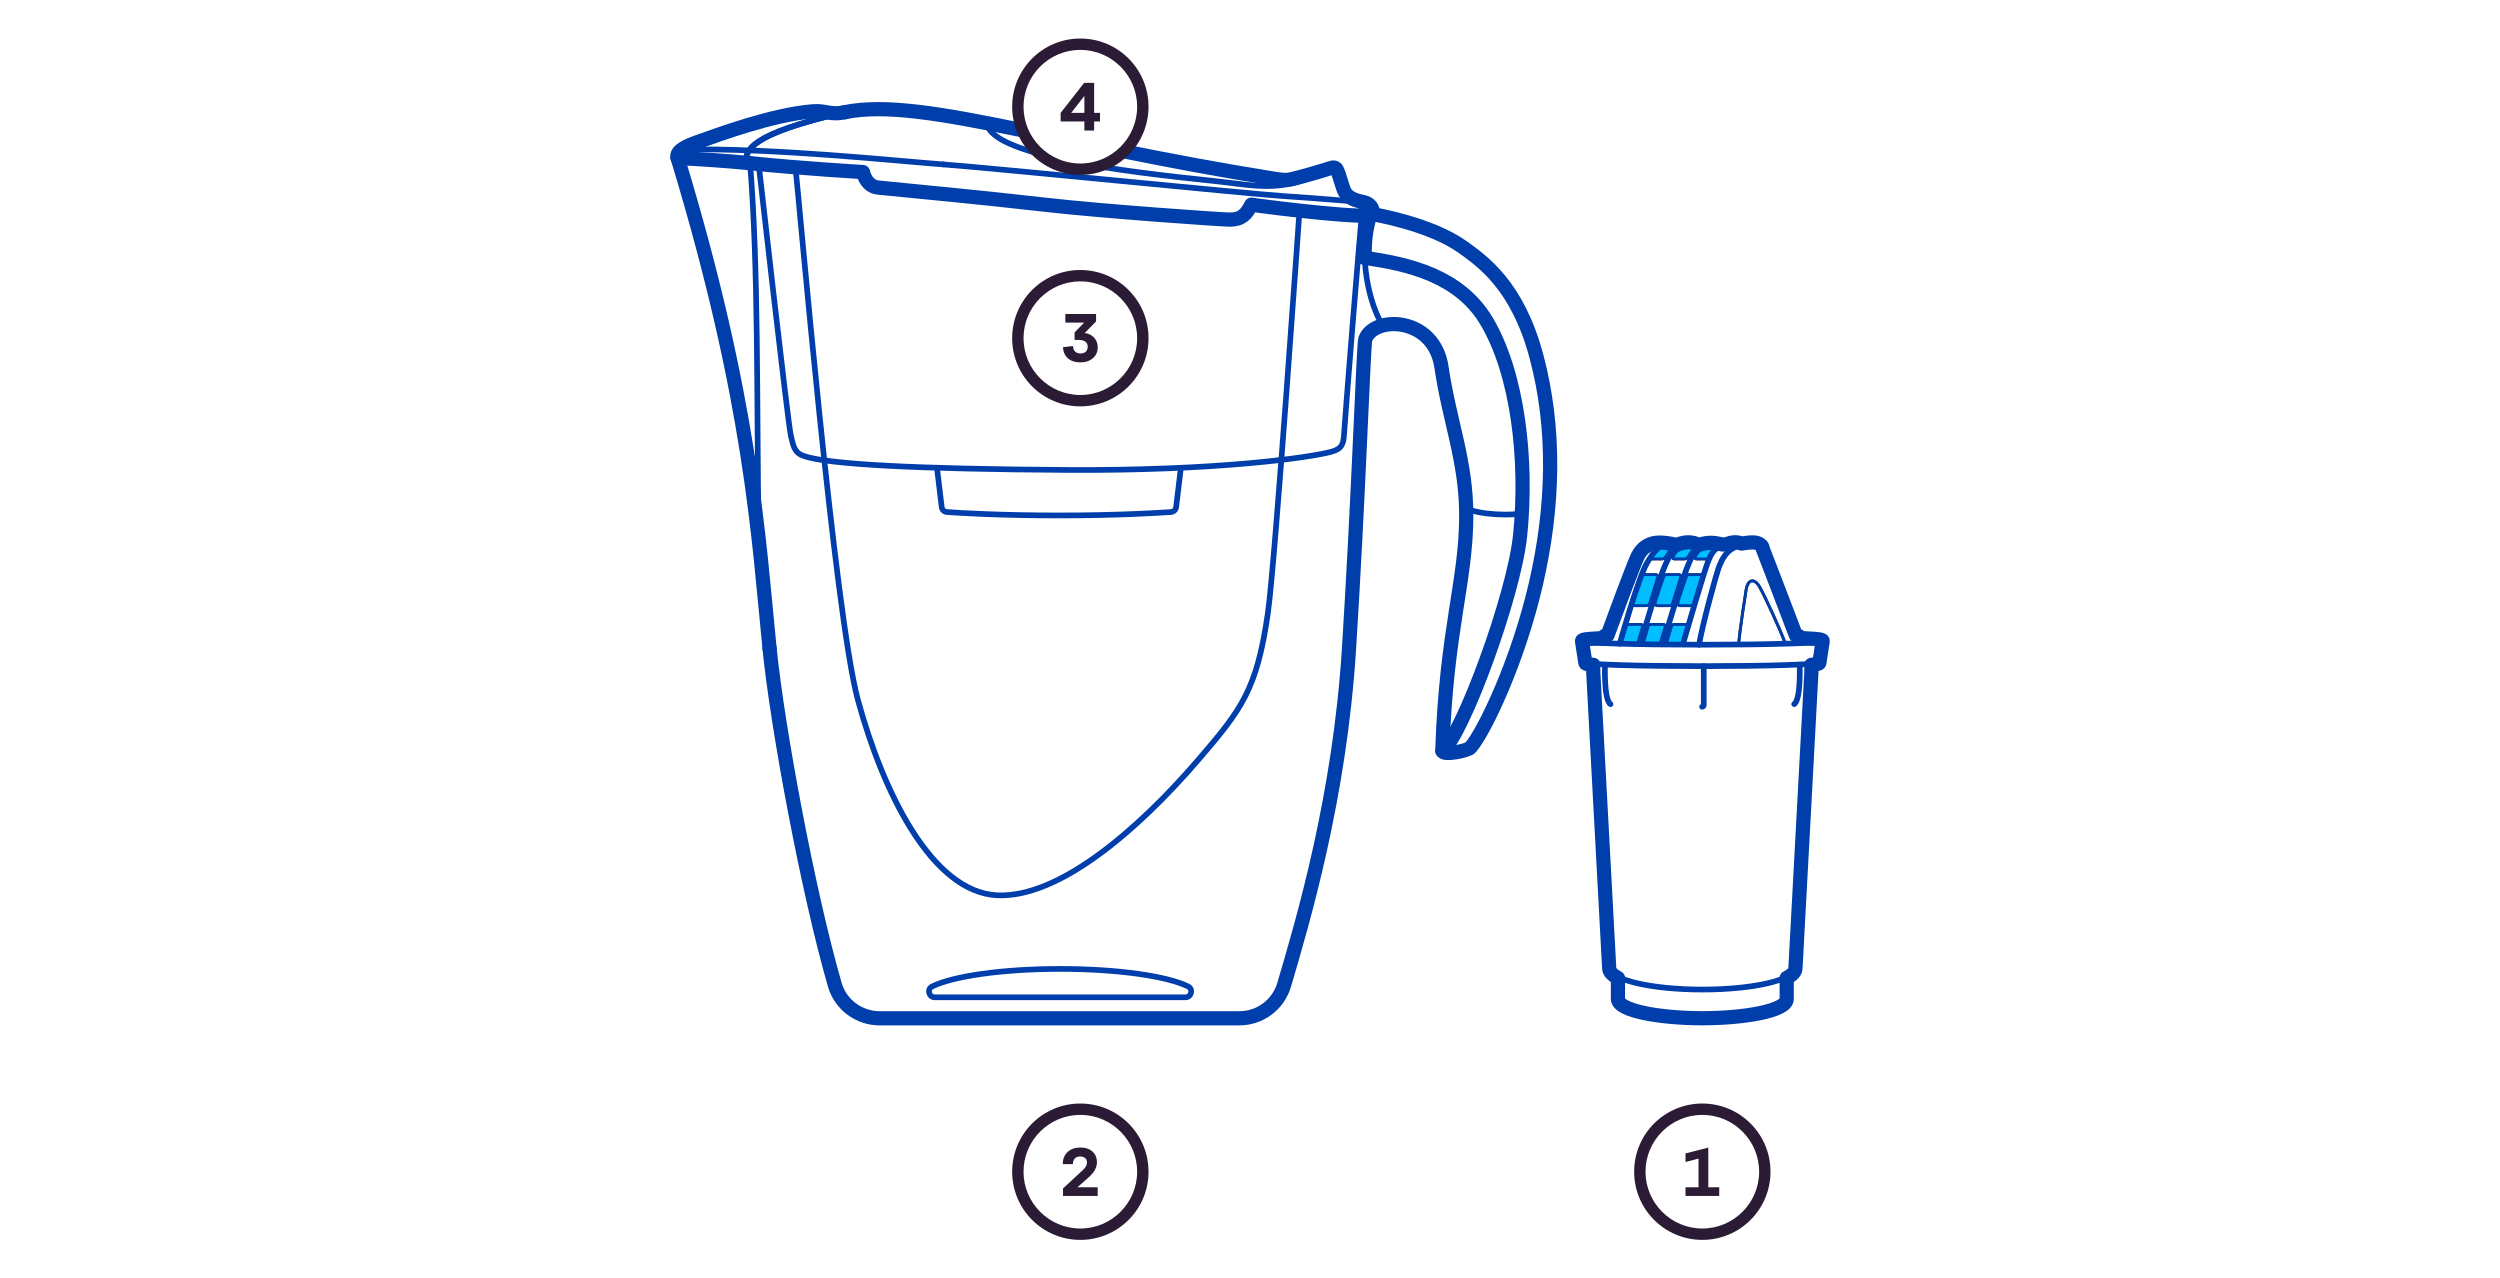 <?xml version="1.0" encoding="UTF-8"?><svg id="Layer_3" xmlns="http://www.w3.org/2000/svg" viewBox="0 0 440 225"><defs><style>.cls-1{fill:#2b1b35;stroke-width:0px;}.cls-2,.cls-3,.cls-4,.cls-5,.cls-6,.cls-7,.cls-8,.cls-9{stroke-linecap:round;stroke-linejoin:round;}.cls-2,.cls-3,.cls-4,.cls-6,.cls-7,.cls-9{fill:none;}.cls-2,.cls-3,.cls-5,.cls-8{stroke-width:.5px;}.cls-2,.cls-4,.cls-5,.cls-6{stroke:#003eab;}.cls-3,.cls-7,.cls-8,.cls-9{stroke:#2b1b35;}.cls-4{stroke-width:2.5px;}.cls-5{fill:#00beff;}.cls-7{stroke-width:.75px;}.cls-8{fill:#aaa4ae;}.cls-9{stroke-width:2px;}</style></defs><path class="cls-8" d="m288.2,113.28s.78-2.64.84-2.79c.15-.41-.01-.59-.36-.58-.15,0-1.58,0-1.96,0-.43,0-.5.18-.6.46l-.81,2.84"/><path class="cls-8" d="m291.72,101.73c.15-.47-.07-.59-.42-.59-.15,0-1.58,0-1.96,0-.43,0-.5.18-.6.46,0,0-1.36,4-1.45,4.43-.09.43.12.56.4.56s1.67,0,2.04,0c.23,0,.48-.03.64-.52.17-.49,1.29-4.18,1.34-4.35Z"/><path class="cls-8" d="m295.76,101.73c.15-.47-.07-.59-.42-.59-.15,0-1.58,0-1.96,0-.43,0-.5.18-.6.46,0,0-1.36,4-1.45,4.43-.09.43.12.56.4.56s1.67,0,2.04,0c.23,0,.48-.03.64-.52.17-.49,1.29-4.18,1.34-4.35Z"/><path class="cls-8" d="m299.75,101.73c.15-.47-.07-.59-.42-.59-.15,0-1.58,0-1.96,0-.43,0-.5.18-.6.46,0,0-1.36,4-1.45,4.43-.09.43.12.56.4.56s1.67,0,2.04,0c.23,0,.48-.03.64-.52.17-.49,1.29-4.18,1.34-4.35Z"/><path class="cls-8" d="m292.17,113.28s.78-2.64.84-2.79c.15-.41-.01-.59-.36-.58-.15,0-1.64,0-2.01,0-.43,0-.5.18-.6.46l-.81,2.84"/><path class="cls-8" d="m296.22,113.28s.78-2.64.84-2.79c.15-.41-.01-.59-.36-.58-.15,0-1.58,0-1.96,0-.43,0-.5.18-.6.46l-.87,3.01"/><path class="cls-8" d="m295.08,96.11c-.9-.35-1.45-.39-2.07-.18-.56.19-1.71.76-2.31,1.74-.35.57-.25.72.1.7.35-.02,1.41,0,1.68,0,.45,0,.6-.21.9-.74.78-1.35,1.7-1.51,1.7-1.51Z"/><path class="cls-8" d="m299.03,96.11c-.9-.35-1.45-.39-2.07-.18-.56.19-1.71.76-2.31,1.74-.35.57-.25.72.1.7.35-.02,1.41,0,1.68,0,.45,0,.6-.21.9-.74.78-1.35,1.7-1.51,1.7-1.51Z"/><path class="cls-8" d="m302.93,96.11c-.9-.35-1.45-.39-2.07-.18-.56.19-1.71.76-2.31,1.74-.35.57-.25.72.1.7.35-.02,1.41,0,1.68,0,.45,0,.6-.21.9-.74.78-1.35,1.7-1.51,1.7-1.51Z"/><path class="cls-7" d="m320.03,116.62c0,.34-9.14.62-20.42.62s-20.42-.28-20.42-.62"/><path class="cls-7" d="m316.96,112.48c2.3.1,3.65.22,3.65.36,0,.35-9.4.63-20.99.63s-20.99-.28-20.99-.63c0-.12,1.33-.25,3.39-.34"/><path class="cls-7" d="m315.83,170.4c0,2.08-7.26,3.76-16.21,3.76s-16.21-1.69-16.21-3.76"/><path class="cls-7" d="m314.28,175.82c0,1.77-6.57,3.21-14.67,3.21s-14.67-1.44-14.67-3.21"/><line class="cls-7" x1="284.95" y1="175.82" x2="284.95" y2="172.01"/><line class="cls-7" x1="314.28" y1="175.82" x2="314.28" y2="172.01"/><polyline class="cls-7" points="318.63 116.85 318.63 118.33 315.83 170.4"/><polyline class="cls-7" points="283.4 170.4 280.6 118.33 280.6 116.86"/><line class="cls-7" x1="278.62" y1="112.84" x2="279.2" y2="116.62"/><line class="cls-7" x1="320.61" y1="112.84" x2="320.03" y2="116.62"/><path class="cls-7" d="m282.48,116.97s-.24,6.14.97,6.96"/><path class="cls-7" d="m316.74,116.96s.25,6.15-.96,6.96"/><path class="cls-7" d="m299.86,117.23v6.87c0,.16-.13.29-.29.29h0"/><path class="cls-7" d="m282.62,113.17s4.72-12.94,5.77-15.16c.65-1.39,1.9-2.39,3.85-2.33,1.37.04,2.84.43,2.84.43,1.83-.76,2.88-.49,3.95,0,1.8-.63,2.96-.32,3.68-.18.41.08.55.16,1.21,0,.97-.35,1.8-.43,2.57-.07,0,0,1.25-.21,1.9-.22.96,0,1.66.37,1.66.94,0,0,6.02,15.6,6.34,16.62"/><path class="cls-7" d="m299.03,113.47c.55-3.3,3.05-12.61,3.6-13.93,1.08-2.6,2.41-3.65,5.76-3.91"/><path class="cls-3" d="m305.99,113.47c.27-3.09,1.12-8.23,1.32-9.62.28-1.85,1.42-2.24,2.4-.52.98,1.72,3.56,7.4,4.5,9.87"/><path class="cls-7" d="m281.87,113.17c.21-.81.59-1.28,1.08-1.2"/><path class="cls-7" d="m316.01,111.97c.68,0,.95.51,1.09,1.17"/><path class="cls-7" d="m285.07,113.29s3.28-11.64,4.81-14.23c1.23-2.09,2.53-3.75,4.56-3.34"/><path class="cls-7" d="m288.68,113.28c.96-3.16,3.3-10.97,3.89-12.53,1.09-2.92,2.37-5.3,4.78-5.12"/><path class="cls-7" d="m292.71,113.37c1.28-4.74,3.48-11.9,4.66-14.54.63-1.41,1.55-3.17,3.74-3.1"/><path class="cls-7" d="m296.22,113.28c.39-1.39,3.68-12.66,4.41-14.48.5-1.23,1.03-2.27,2.3-2.69"/><path class="cls-9" d="m320.21,116.63l.57-3.71s.01-.05.01-.08c0-.22,0-.37-3.82-.54-.18-.28-.46-.48-.9-.5-1.45-3.87-5.52-14.43-5.84-15.25,0-.22-.1-.43-.28-.6-.32-.32-.89-.51-1.56-.49-.59,0-1.62.17-1.88.21-.75-.33-1.57-.3-2.64.08-.51.13-.67.1-.95.03l-.34-.07c-.75-.15-1.87-.38-3.54.19-1.16-.52-2.25-.69-3.97.01-.3-.07-1.59-.39-2.82-.42-1.83-.06-3.26.81-4.03,2.44-.84,1.78-4.06,10.51-5.29,13.86-.35-.04-.66.15-.9.52-.01,0-.02,0-.03,0-3.56.17-3.56.31-3.56.53,0,.03,0,.05.01.08l.57,3.71c0,.14.05.27,1.4.38v1.31s0,0,0,0c0,.02,0,.04,0,.06l2.8,52.03h0c0,.64.58,1.21,1.54,1.71v3.7c0,2.12,7.55,3.39,14.85,3.39s14.85-1.27,14.85-3.39v-3.7c.97-.5,1.54-1.07,1.54-1.7h0s2.8-52.03,2.8-52.03c0-.02,0-.04,0-.06v-1.32c1.35-.12,1.4-.24,1.4-.38Z"/><path class="cls-6" d="m121.36,34.89c11.06,38.49,12.25,60.93,14.09,79.22,1.41,14.07,6.8,43,11.48,59.19,1.01,3.51,4.24,5.92,7.9,5.92h63.3c3.65,0,6.86-2.4,7.89-5.9,3.32-11.27,9.76-32.91,11.41-59.07,1.69-26.71,2.57-53.75,2.87-54.56,1.56-4.19,12.1-4.01,13.41,4.93,1.41,9.59,4.36,16.5,4.36,26.06,0,11.67-3.53,20.25-4.21,41.43-.03.96,4.46.03,4.95-.53,2.47-2.84,8.35-15.17,11.49-28.7,3.21-13.81,3.51-27.45.13-40.13-3.34-12.56-9.55-16.78-12.96-19.25-5.75-4.14-15.82-5.79-15.82-5.79"/><path class="cls-4" d="m135.44,114.11c1.41,14.07,6.8,43,11.48,59.19,1.01,3.51,4.24,5.92,7.9,5.92h63.3c3.65,0,6.86-2.4,7.89-5.9,3.32-11.27,9.76-32.91,11.41-59.07,1.69-26.71,2.57-53.75,2.87-54.56,1.56-4.19,12.1-4.01,13.41,4.93,1.41,9.59,4.36,16.5,4.36,26.06,0,11.67-3.53,20.25-4.21,41.43-.03.96,4.46.03,4.95-.53,2.47-2.84,8.35-15.17,11.49-28.7,3.21-13.81,3.51-27.45.13-40.13-3.34-12.56-9.55-16.78-12.96-19.25-5.75-4.14-15.82-5.79-15.82-5.79"/><path class="cls-6" d="m140,29.45c.62,5.35,6.93,78.82,10.99,93.73,4.46,16.39,13.05,33.82,24.49,34.39,10.74.53,24.59-11.24,35.46-23.89,7.6-8.84,10.26-12.3,12.2-25.72,1.29-8.92,5.57-70.87,5.57-70.87"/><path class="cls-6" d="m180.05,22.96c-14.21-2.94-24.21-4.68-31.37-3.2-2.61.54-3.3-.36-5.62-.17-5.56.46-12.41,2.65-16.95,4.23"/><path class="cls-6" d="m125.73,28.2c2.25.16,4.55.35,6.28.53,9.18.94,19.87,1.56,19.87,1.56.13.58.76,2.54,2.67,2.73,8.54.87,16.83,1.59,29.27,3.01,10.3,1.18,31.24,2.63,32.62,2.63,2.09,0,2.94-.94,3.79-2.63,4.57.67,21.09,2.63,21.43,1.69,0-.92-.32-1.89-1.89-2.19-1.53-.29-2.57-.83-3.09-1.74-.42-.73-.94-3.03-1.37-3.88-.23-.46-.62-.51-1.22-.29-.6.22-4.52,1.4-6.57,1.88-1.25.29-1.85.19-3.54-.08-9.65-1.55-18.28-3.19-25.99-4.74"/><path class="cls-6" d="m183.12,27.14c-5.3-1.43-9.14-3.22-9.44-5.46"/><path class="cls-6" d="m234.57,29.49c-7.15,3.56-10.42,3.73-17.92,2.71-3.24-.44-13.52-1.31-23.21-2.91"/><path class="cls-6" d="m166.05,28.94c8.5.63,54.04,5.21,59.96,5.58,5.45.35,14.05,1.08,14.05,1.08"/><path class="cls-6" d="m133.52,94.72c-.37-25.29,0-47.2-1.51-66"/><path class="cls-6" d="m133.52,28.87s5.2,45.98,5.67,47.79c.4,1.53.47,2.94,2.18,3.56,4.23,1.54,20.32,2.33,46.52,2.49,26.2.17,42.65-2.18,46.39-3.19,1.88-.5,2.18-1.38,2.27-3.07.11-2.02,2.93-37.4,3.14-38.49"/><path class="cls-6" d="m208.64,175.52c1.05,0,1.41-1.43.47-1.9-3.65-1.81-12.36-3.09-22.53-3.09s-18.88,1.28-22.53,3.09c-.94.47-.59,1.9.47,1.9h44.13Z"/><path class="cls-6" d="m243.35,57.27c-2.37-3.68-4.46-12.55-2.2-19.35"/><path class="cls-4" d="m240.2,45.39c-.09-2.54.17-5.13.95-7.48"/><path class="cls-6" d="m240.3,45.39c7.67,1.07,16.56,3.14,21.3,11.09,5.55,9.29,7.28,24.54,5.93,37.76-1.09,10.63-10.2,35.28-13.68,37.89"/><path class="cls-4" d="m179.56,22.85c-13.95-2.87-23.8-4.56-30.89-3.1"/><path class="cls-4" d="m132.01,28.72c9.18.94,19.87,1.56,19.87,1.56.13.58.76,2.54,2.67,2.73,8.54.87,16.83,1.59,29.27,3.01,10.3,1.18,31.24,2.63,32.62,2.63,2.09,0,2.94-.94,3.79-2.63,4.57.67,21.09,2.63,21.43,1.69,0-.92-.32-1.89-1.89-2.19-1.53-.29-2.57-.83-3.09-1.74-.42-.73-.94-3.03-1.37-3.88-.23-.46-.62-.51-1.22-.29-.6.22-4.52,1.4-6.57,1.88-1.25.29-1.85.19-3.54-.08-9.48-1.52-17.97-3.13-25.58-4.66"/><path class="cls-4" d="m240.2,45.39c7.67,1.07,16.66,3.14,21.41,11.09,5.55,9.29,7.28,24.54,5.93,37.76-1.09,10.63-10.2,35.28-13.68,37.89"/><path class="cls-6" d="m267.84,90.36c-3.49.58-9.71-.15-9.78-1.23"/><path class="cls-6" d="m131.39,28.66c-.35-2.22.68-5.09,17.29-8.91"/><path class="cls-6" d="m207.82,82.45l-.82,6.79c-.06.48-.44.85-.92.88-2.32.16-9.44.6-19.71.6s-17.39-.43-19.71-.6c-.48-.03-.86-.4-.92-.88l-.82-6.79"/><path class="cls-6" d="m119.27,27.83c13.01,42.86,14.23,66.9,16.17,86.28"/><path class="cls-4" d="m119.27,27.83c13.01,42.86,14.23,66.9,16.17,86.28"/><path class="cls-6" d="m148.67,19.76c-2.61.54-3.3-.36-5.62-.17-7.16.59-16.48,4.07-20.22,5.39-1.66.59-4.03,1.51-3.56,2.85"/><path class="cls-6" d="m119.27,27.83c2.89.09,9.09.52,12.74.89"/><path class="cls-6" d="m119.99,26.31c16.46-.28,37.67,2.01,46.06,2.63"/><path class="cls-4" d="m148.67,19.76c-2.61.54-3.3-.36-5.62-.17-7.16.59-16.48,4.07-20.22,5.39-1.66.59-4.03,1.51-3.56,2.85"/><path class="cls-4" d="m119.27,27.83c2.89.09,9.09.52,12.74.89"/><path class="cls-6" d="m131.39,28.66c-.35-2.22.68-5.09,17.29-8.91"/><path class="cls-5" d="m288.2,113.28s.78-2.64.84-2.79c.15-.41-.01-.59-.36-.58-.15,0-1.58,0-1.96,0-.43,0-.5.18-.6.46l-.81,2.84"/><path class="cls-5" d="m291.72,101.73c.15-.47-.07-.59-.42-.59-.15,0-1.58,0-1.96,0-.43,0-.5.18-.6.46,0,0-1.36,4-1.45,4.43-.09.43.12.56.4.56s1.67,0,2.04,0c.23,0,.48-.03.64-.52.17-.49,1.29-4.18,1.34-4.35Z"/><path class="cls-5" d="m295.76,101.73c.15-.47-.07-.59-.42-.59-.15,0-1.58,0-1.96,0-.43,0-.5.18-.6.46,0,0-1.36,4-1.45,4.43-.09.43.12.56.4.56s1.67,0,2.04,0c.23,0,.48-.03.64-.52.17-.49,1.29-4.18,1.34-4.35Z"/><path class="cls-5" d="m299.75,101.73c.15-.47-.07-.59-.42-.59-.15,0-1.58,0-1.96,0-.43,0-.5.18-.6.46,0,0-1.36,4-1.45,4.43-.09.43.12.56.4.56s1.67,0,2.04,0c.23,0,.48-.03.64-.52.17-.49,1.29-4.18,1.34-4.35Z"/><path class="cls-5" d="m292.17,113.28s.78-2.64.84-2.79c.15-.41-.01-.59-.36-.58-.15,0-1.64,0-2.01,0-.43,0-.5.18-.6.46l-.81,2.84"/><path class="cls-5" d="m296.22,113.28s.78-2.64.84-2.79c.15-.41-.01-.59-.36-.58-.15,0-1.58,0-1.96,0-.43,0-.5.18-.6.46l-.87,3.01"/><path class="cls-5" d="m295.08,96.11c-.9-.35-1.45-.39-2.07-.18-.56.19-1.71.76-2.31,1.74-.35.57-.25.72.1.7.35-.02,1.41,0,1.68,0,.45,0,.6-.21.9-.74.78-1.35,1.7-1.51,1.7-1.51Z"/><path class="cls-5" d="m299.03,96.11c-.9-.35-1.45-.39-2.07-.18-.56.19-1.71.76-2.31,1.74-.35.57-.25.72.1.7.35-.02,1.41,0,1.68,0,.45,0,.6-.21.9-.74.78-1.35,1.7-1.51,1.7-1.51Z"/><path class="cls-5" d="m302.93,96.11c-.9-.35-1.45-.39-2.07-.18-.56.19-1.71.76-2.31,1.74-.35.57-.25.72.1.7.35-.02,1.41,0,1.68,0,.45,0,.6-.21.9-.74.78-1.35,1.7-1.51,1.7-1.51Z"/><path class="cls-6" d="m320.03,116.62c0,.34-9.14.62-20.42.62s-20.42-.28-20.42-.62"/><path class="cls-6" d="m316.96,112.48c2.3.1,3.65.22,3.65.36,0,.35-9.4.63-20.99.63s-20.99-.28-20.99-.63c0-.12,1.33-.25,3.39-.34"/><path class="cls-6" d="m315.83,170.4c0,2.08-7.26,3.76-16.21,3.76s-16.21-1.69-16.21-3.76"/><path class="cls-6" d="m314.28,175.82c0,1.77-6.57,3.21-14.67,3.21s-14.67-1.44-14.67-3.21"/><line class="cls-6" x1="284.95" y1="175.82" x2="284.95" y2="172.01"/><line class="cls-6" x1="314.28" y1="175.82" x2="314.28" y2="172.01"/><polyline class="cls-6" points="318.63 116.85 318.63 118.33 315.83 170.4"/><polyline class="cls-6" points="283.4 170.4 280.6 118.33 280.6 116.86"/><line class="cls-6" x1="278.62" y1="112.84" x2="279.2" y2="116.62"/><line class="cls-6" x1="320.61" y1="112.84" x2="320.03" y2="116.62"/><path class="cls-6" d="m282.48,116.97s-.24,6.14.97,6.96"/><path class="cls-6" d="m316.74,116.96s.25,6.15-.96,6.96"/><path class="cls-6" d="m299.86,117.23v6.87c0,.16-.13.29-.29.29h0"/><path class="cls-6" d="m282.62,113.17s4.72-12.94,5.77-15.16c.65-1.39,1.9-2.39,3.85-2.33,1.37.04,2.84.43,2.84.43,1.83-.76,2.88-.49,3.95,0,1.8-.63,2.96-.32,3.68-.18.41.08.55.16,1.21,0,.97-.35,1.8-.43,2.57-.07,0,0,1.25-.21,1.9-.22.96,0,1.66.37,1.66.94,0,0,6.02,15.6,6.34,16.62"/><path class="cls-6" d="m299.03,113.47c.55-3.3,3.05-12.61,3.6-13.93,1.08-2.6,2.41-3.65,5.76-3.91"/><path class="cls-2" d="m305.99,113.47c.27-3.09,1.12-8.23,1.32-9.62.28-1.85,1.42-2.24,2.4-.52.98,1.72,3.56,7.4,4.5,9.87"/><path class="cls-6" d="m281.87,113.17c.21-.81.59-1.28,1.08-1.2"/><path class="cls-6" d="m316.01,111.97c.68,0,.95.51,1.09,1.17"/><path class="cls-6" d="m285.07,113.29s3.28-11.64,4.81-14.23c1.23-2.09,2.53-3.75,4.56-3.34"/><path class="cls-6" d="m288.68,113.28c.96-3.16,3.3-10.97,3.88-12.53,1.09-2.92,2.37-5.3,4.78-5.12"/><path class="cls-6" d="m292.71,113.37c1.28-4.74,3.48-11.9,4.66-14.54.63-1.41,1.55-3.17,3.74-3.1"/><path class="cls-6" d="m296.22,113.28c.39-1.39,3.68-12.66,4.41-14.48.5-1.23,1.03-2.27,2.3-2.69"/><path class="cls-4" d="m320.21,116.63l.57-3.71s.01-.05.01-.08c0-.22,0-.37-3.82-.54-.18-.28-.46-.48-.9-.5-1.45-3.87-5.52-14.43-5.84-15.25,0-.22-.1-.43-.28-.6-.32-.32-.89-.51-1.56-.49-.59,0-1.62.17-1.88.21-.75-.33-1.57-.3-2.64.08-.51.13-.67.1-.95.03l-.34-.07c-.75-.15-1.87-.38-3.54.19-1.16-.52-2.24-.69-3.97.01-.3-.07-1.59-.39-2.82-.42-1.83-.06-3.26.81-4.03,2.44-.84,1.78-4.06,10.51-5.29,13.86-.35-.04-.66.15-.9.52-.01,0-.02,0-.03,0-3.56.17-3.56.31-3.56.53,0,.03,0,.05.01.08l.57,3.71c0,.14.05.27,1.4.38v1.31s0,0,0,0c0,.02,0,.04,0,.06l2.8,52.03h0c0,.64.58,1.21,1.54,1.71v3.7c0,2.12,7.55,3.39,14.85,3.39s14.85-1.27,14.85-3.39v-3.7c.97-.5,1.54-1.07,1.54-1.7h0s2.8-52.03,2.8-52.03c0-.02,0-.04,0-.06v-1.32c1.35-.12,1.4-.24,1.4-.38Z"/><path class="cls-1" d="m190.14,8.78c5.51,0,10,4.49,10,10s-4.49,10-10,10-10-4.49-10-10,4.49-10,10-10m0-2c-6.63,0-12,5.37-12,12s5.37,12,12,12,12-5.37,12-12-5.37-12-12-12h0Z"/><path class="cls-1" d="m192.57,14.58v5.29h1.03v1.51h-1.03v1.6h-1.72v-1.6h-4.18v-1.51l4.14-5.29h1.75Zm-1.72,2.3l-2.32,2.99h2.32v-2.99Z"/><path class="cls-1" d="m190.14,49.52c5.51,0,10,4.49,10,10s-4.49,10-10,10-10-4.49-10-10,4.49-10,10-10m0-2c-6.63,0-12,5.37-12,12s5.37,12,12,12,12-5.37,12-12-5.37-12-12-12h0Z"/><path class="cls-1" d="m192.9,56.58l-1.99,2.03c.66.08,1.21.35,1.64.8.43.45.65,1.03.65,1.73,0,.77-.28,1.4-.85,1.9-.57.5-1.3.74-2.21.74s-1.63-.23-2.17-.7-.84-1.12-.89-1.98l1.78-.2c0,.42.13.75.36.97.23.22.54.34.94.34s.71-.11.94-.32c.22-.22.34-.51.34-.88s-.13-.65-.4-.86c-.26-.21-.64-.32-1.14-.32h-.77v-1.33l1.68-1.72h-3.31v-1.52h5.41v1.32Z"/><path class="cls-1" d="m190.14,196.22c5.51,0,10,4.49,10,10s-4.49,10-10,10-10-4.49-10-10,4.49-10,10-10m0-2c-6.63,0-12,5.37-12,12s5.37,12,12,12,12-5.37,12-12-5.37-12-12-12h0Z"/><path class="cls-1" d="m191.71,207.12l-2.08,1.84h3.56v1.52h-6.1v-1.32l3.52-3.25c.46-.43.7-.87.7-1.32,0-.33-.11-.59-.34-.77-.22-.19-.52-.28-.88-.28-.39,0-.7.12-.92.35-.22.24-.34.57-.34,1h-1.78c0-.9.28-1.62.85-2.14.57-.52,1.31-.79,2.23-.79s1.6.23,2.13.7c.53.46.8,1.1.8,1.9,0,.9-.46,1.76-1.37,2.57Z"/><path class="cls-1" d="m299.61,196.22c5.51,0,10,4.49,10,10s-4.49,10-10,10-10-4.49-10-10,4.49-10,10-10m0-2c-6.63,0-12,5.37-12,12s5.37,12,12,12,12-5.37,12-12-5.37-12-12-12h0Z"/><path class="cls-1" d="m300.66,201.96v7h1.92v1.52h-5.93v-1.52h2.29v-5.05l-2.29.6v-1.51l4.01-1.03Z"/></svg>